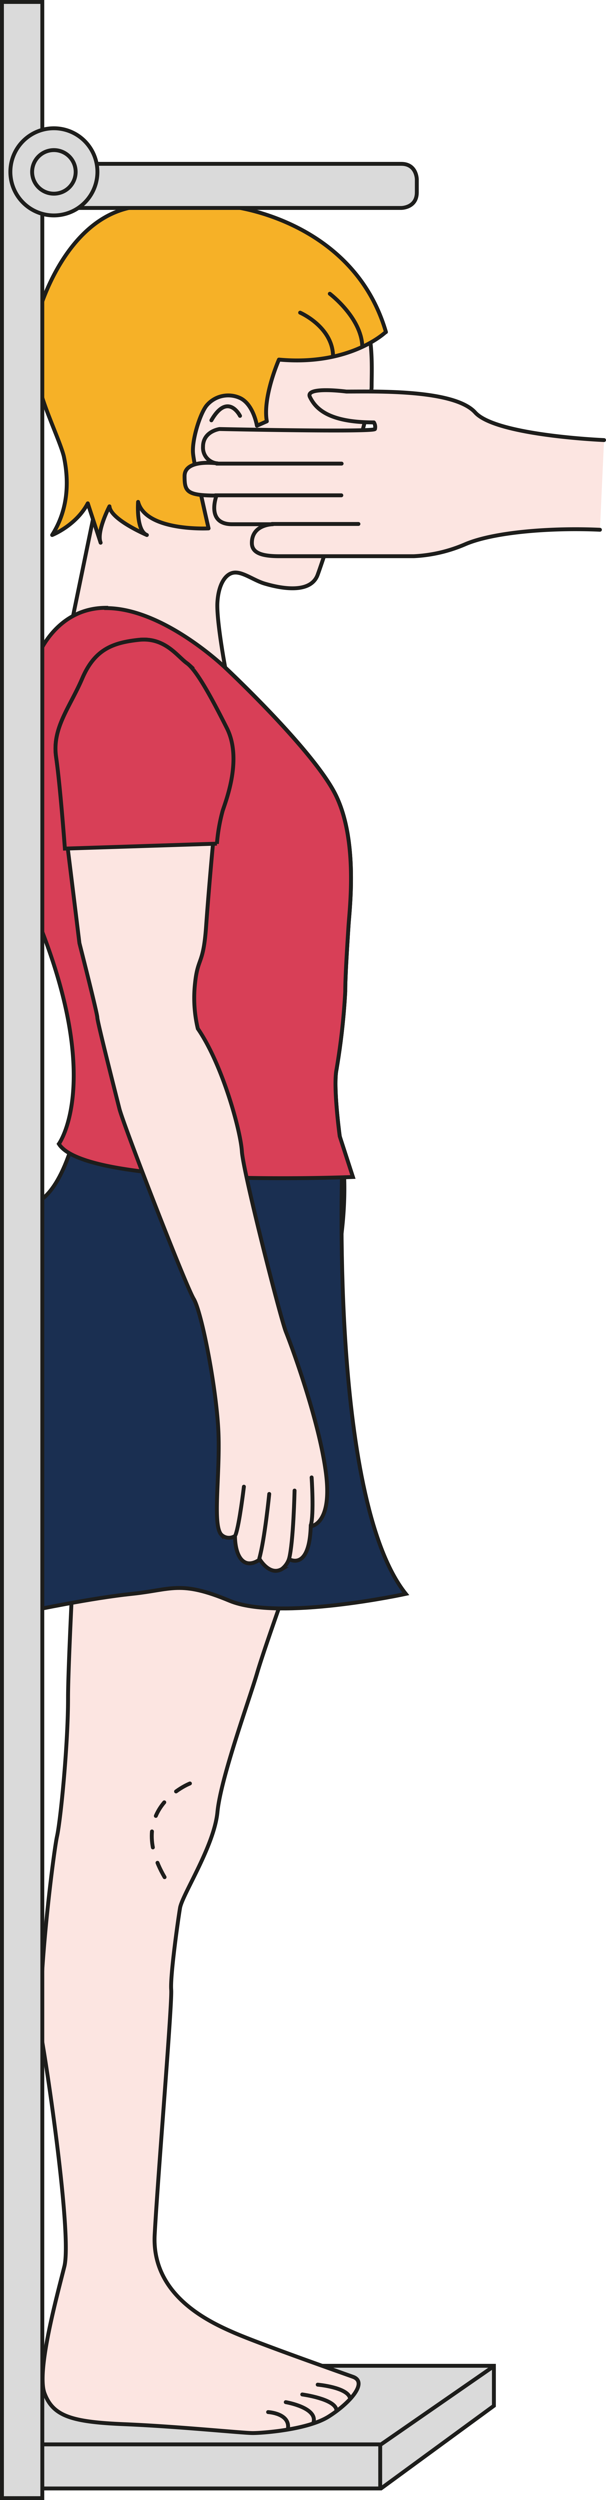 <svg id="Layer_1" data-name="Layer 1" xmlns="http://www.w3.org/2000/svg" viewBox="0 0 155.96 642.58"><defs><style>.cls-1{fill:#dadada;}.cls-2,.cls-4,.cls-6,.cls-8{fill:none;stroke:#1d1d1b;}.cls-3{fill:#fce5e1;}.cls-4,.cls-6,.cls-8{stroke-linecap:round;}.cls-5{fill:#f6b127;}.cls-6{stroke-linejoin:round;}.cls-7{fill:#1a2f51;}.cls-8{stroke-dasharray:4.13 4.13;}.cls-9{fill:#d83f57;}</style></defs><title>Illu_Messungen_1</title><polygon class="cls-1" points="8.06 639.59 98.06 639.59 127.11 618.34 127.11 608.06 23.3 608.06 6.64 608.06 8.06 639.59 8.06 639.59"/><polygon class="cls-2" points="8.06 639.59 98.06 639.59 127.11 618.34 127.11 608.06 23.3 608.06 6.64 608.06 8.06 639.59 8.06 639.59"/><path class="cls-3" d="M239.34,475.56s-2.83,50.08-2.83,61.89-1.89,31.18-2.84,35.44-5.67,42-3.78,52.91,7.56,50.08,5.67,57.64-7.23,26.93-5.1,32.6c2.23,5.93,7.09,7.37,20.69,7.93s30.33,2.27,32.89,2.27,14.17-.85,19.55-4.25,10.21-8.79,6.24-10.21-24.09-8.5-30.61-11.34-21.26-9.63-20.41-25.22,4.53-59.53,4.25-62.93,1.7-17.58,2.27-21,8.78-15.87,9.63-24.66,8.22-28.91,10.21-35.72,9.35-27.21,9.35-27.21,4.25-21,2.84-50.17c0,0,14.45-32.32,9.07-60.66,0,0-1.7-12.48-.85-17a175.24,175.24,0,0,0,2.27-20.13c0-4,.56-12.47.85-17s2.55-22.67-3.69-34.3-28.06-32-28.06-32-2.27-12.19-2-16.72,2-7.37,4.26-7.65,5.1,2,7.93,2.83,11.62,3.12,13.61-2.27,13.89-41.67,13.89-48.47,1.42-24.66-12.19-28.35S257.39,157,251.72,169s-11.34,34.3-10.77,37.7,4,17.86,4,17.86l-7.66,37.13s-7.58,5.39-8.15,13.61,0,61.23,0,61.23,8.15,17,9.85,26.93.57,28.34-3.4,41.38l-6.38,6.52v48.76s5.25,7.93,6.95,9.35,3.21,6.14,3.21,6.14Z" transform="translate(-219 -100.89)"/><path class="cls-4" d="M239.34,475.56s-2.83,50.08-2.83,61.89-1.89,31.18-2.84,35.44-5.67,42-3.78,52.91,7.56,50.08,5.67,57.64-7.23,26.93-5.1,32.6c2.23,5.93,7.09,7.37,20.69,7.93s30.33,2.27,32.89,2.27,14.17-.85,19.55-4.25,10.21-8.79,6.24-10.21-24.09-8.5-30.61-11.34-21.26-9.63-20.41-25.22,4.53-59.53,4.25-62.93,1.7-17.58,2.27-21,8.78-15.87,9.63-24.66,8.22-28.91,10.21-35.72,9.35-27.21,9.35-27.21,4.25-21,2.84-50.17c0,0,14.45-32.32,9.07-60.66,0,0-1.7-12.48-.85-17a175.24,175.24,0,0,0,2.27-20.13c0-4,.56-12.47.85-17s2.55-22.67-3.69-34.3-28.06-32-28.06-32-2.27-12.19-2-16.72,2-7.37,4.26-7.65,5.1,2,7.93,2.83,11.62,3.12,13.61-2.27,13.89-41.67,13.89-48.47,1.42-24.66-12.19-28.35S257.39,157,251.72,169s-11.34,34.3-10.77,37.7,4,17.86,4,17.86l-7.66,37.13s-7.58,5.39-8.15,13.61,0,61.23,0,61.23,8.15,17,9.85,26.93.57,28.34-3.4,41.38l-6.38,6.52v48.76s5.25,7.93,6.95,9.35,3.21,6.14,3.21,6.14Z" transform="translate(-219 -100.89)"/><path class="cls-5" d="M318.33,186.24c-8.36-28.63-39.18-32.17-39.18-32.17H253.56c-18,2.83-24.59,27.07-24.59,27.07v17.71c0,4,5.46,15.23,6.45,19.31,1.22,5.67,1.45,13.22-3,20.24,0,0,6.15-2.42,9.17-8.14l3.31,10.12c-1.14-2.83,2.27-9.35,2.27-9.35.28,3.4,9.63,7.37,9.63,7.37-2.83-1.14-2.26-8.51-2.26-8.51,2,7.66,18.14,6.81,18.14,6.81s-3.69-15.88-4-19.28,1.7-9.92,3.4-12.19a7.27,7.27,0,0,1,8.79-2c3.4,1.7,4.25,7.08,4.25,7.08l2.55-1.13c-1.13-6.24,3.12-15.87,3.12-15.87,18.42,1.7,27.49-7.09,27.49-7.09Z" transform="translate(-219 -100.89)"/><path class="cls-6" d="M318.33,186.24c-8.36-28.63-39.18-32.17-39.18-32.17H253.56c-18,2.83-24.59,27.07-24.59,27.07v17.71c0,4,5.46,15.23,6.45,19.31,1.22,5.67,1.45,13.22-3,20.24,0,0,6.15-2.42,9.17-8.14l3.31,10.12c-1.14-2.83,2.27-9.35,2.27-9.35.28,3.4,9.63,7.37,9.63,7.37-2.83-1.14-2.26-8.51-2.26-8.51,2,7.66,18.14,6.81,18.14,6.81s-3.69-15.88-4-19.28,1.7-9.92,3.4-12.19a7.27,7.27,0,0,1,8.79-2c3.4,1.7,4.25,7.08,4.25,7.08l2.55-1.13c-1.13-6.24,3.12-15.87,3.12-15.87,18.42,1.7,27.49-7.09,27.49-7.09Z" transform="translate(-219 -100.89)"/><path class="cls-7" d="M238.4,392.18s14.17,9.56,68.74,6.37c0,0-3.55,87.17,16.3,112,0,0-32.6,7.09-45.36,1.77s-14.88-2.83-25.15-1.77-25.52,4.26-25.52,4.26V410.25s6.38-.36,11-18.07Z" transform="translate(-219 -100.89)"/><path class="cls-2" d="M238.4,392.18s14.17,9.56,68.74,6.37c0,0-3.55,87.17,16.3,112,0,0-32.6,7.09-45.36,1.77s-14.88-2.83-25.15-1.77-25.52,4.26-25.52,4.26V410.25s6.38-.36,11-18.07Z" transform="translate(-219 -100.89)"/><path class="cls-4" d="M288,720.85s5.67.29,5.11,4.26m-.57-6.81s8.5,1.42,7.08,5.39m-2.83-7.37s8.51,1.13,8.79,4m-4.82-6.52s7.77.68,8.33,3.51" transform="translate(-219 -100.89)"/><path class="cls-8" d="M267.88,559.28s-16.73,6.52-6.52,24.09" transform="translate(-219 -100.89)"/><path class="cls-3" d="M374.46,214s-27.78-1.13-33.16-7.09-25.52-5.38-33.17-5.38c0,0-10.77-1.42-9.36,1.41s4.54,6.52,16.45,6.52a2.2,2.2,0,0,1,.28,1.7c-.28.86-40,0-40,0s-4.25.57-4.25,4.54A4.05,4.05,0,0,0,275,220s-8.5-1.27-8.5,3.26c0,4,.57,5,8.22,5,0,0-2.83,7.37,4,7.37h10.49s-5.39,0-5.39,4.82c0,2.69,2.84,3.4,7.09,3.4h34.58a37.85,37.85,0,0,0,13.32-3.11c7.37-3.12,22.11-4.26,34.59-3.69" transform="translate(-219 -100.89)"/><path class="cls-6" d="M374.46,214s-27.78-1.13-33.16-7.09-25.52-5.38-33.17-5.38c0,0-10.77-1.42-9.36,1.41s4.54,6.52,16.45,6.52a2.2,2.2,0,0,1,.28,1.7c-.28.86-40,0-40,0s-4.25.57-4.25,4.54A4.05,4.05,0,0,0,275,220s-8.5-1.27-8.5,3.26c0,4,.57,5,8.22,5,0,0-2.83,7.37,4,7.37h10.49s-5.39,0-5.39,4.82c0,2.69,2.84,3.4,7.09,3.4h34.58a37.85,37.85,0,0,0,13.32-3.11c7.37-3.12,22.11-4.26,34.59-3.69m-98.65-17h32.17" transform="translate(-219 -100.89)"/><path class="cls-4" d="M274.4,228.2h32.45M289,235.56h22.25" transform="translate(-219 -100.89)"/><path class="cls-1" d="M228.79,143s-4,0-4,4v3.34s0,4,4,4h93.48s4,0,4-4V147s0-4-4-4Z" transform="translate(-219 -100.89)"/><path class="cls-2" d="M228.79,143s-4,0-4,4v3.34s0,4,4,4h93.48s4,0,4-4V147s0-4-4-4Z" transform="translate(-219 -100.89)"/><path class="cls-4" d="M303.88,176.39s8.08,6.09,8.36,13.46m-16-8.6s8.18,3.55,8.47,10.92" transform="translate(-219 -100.89)"/><path class="cls-2" d="M227.41,729.15h89.44m0,11.26V729.13m0,.17L346,709.12" transform="translate(-219 -100.89)"/><path class="cls-9" d="M246.33,257.11c-13.32,0-17.85,13-17.85,13V336.9c17.29,42.1,5.67,58,5.67,58,7.08,11.34,75.68,8.5,75.68,8.5l-3.4-10.48s-1.7-12.48-.85-17a175.24,175.24,0,0,0,2.27-20.13c0-4,.56-12.47.85-17s2.55-22.67-3.69-34.3-28.06-32-28.06-32-15.88-15.3-30.62-15.3Z" transform="translate(-219 -100.89)"/><path class="cls-4" d="M246.33,257.11c-13.32,0-17.85,13-17.85,13V336.9c17.29,42.1,5.67,58,5.67,58,7.08,11.34,75.68,8.5,75.68,8.5l-3.4-10.48s-1.7-12.48-.85-17a175.24,175.24,0,0,0,2.27-20.13c0-4,.56-12.47.85-17s2.55-22.67-3.69-34.3-28.06-32-28.06-32-15.88-15.3-30.62-15.3Zm34.44-49.33s-3.11-6.23-7.37,1.14" transform="translate(-219 -100.89)"/><path class="cls-3" d="M273.83,317.77s9.57-4.25,10.63-7.44,3.19-10.28-.71-18.07-14.17-19.14-16.65-20.91-5.67-6.73-12.4-6-11.34,2.48-14.53,9.92-7.8,12.75-6.73,20.19,6,47.84,6,47.84,4.61,18.07,4.61,19.13,4.6,19.14,5.67,23.39,17,45.35,19.13,48.9,6,23.74,6.38,34.72-1.56,23.39.71,25.87a2.79,2.79,0,0,0,3.54.35s-.14,5.25,2.48,6.73c1.8,1,3.9-.7,3.9-.7s2.55,4.32,5.67,2.48a5.46,5.46,0,0,0,1.84-2.56s5.24,3.26,5.6-8.43c0,0,5.67-.35,3.9-13.82s-8.86-32.6-10.28-36.14-11-41.1-11.34-46.42-5-22.32-11.34-31.53a34.1,34.1,0,0,1-.71-11.7c.71-6.73,2.13-4.6,2.84-14.52s1.77-21.26,1.77-21.26Z" transform="translate(-219 -100.89)"/><path class="cls-2" d="M273.83,317.77s9.57-4.25,10.63-7.44,3.19-10.28-.71-18.07-14.17-19.14-16.65-20.91-5.67-6.73-12.4-6-11.34,2.48-14.53,9.92-7.8,12.75-6.73,20.19,6,47.84,6,47.84,4.61,18.07,4.61,19.13,4.6,19.14,5.67,23.39,17,45.35,19.13,48.9,6,23.74,6.38,34.72-1.56,23.39.71,25.87a2.79,2.79,0,0,0,3.54.35s-.14,5.25,2.48,6.73c1.8,1,3.9-.7,3.9-.7s2.55,4.32,5.67,2.48a5.46,5.46,0,0,0,1.84-2.56s5.24,3.26,5.6-8.43c0,0,5.67-.35,3.9-13.82s-8.86-32.6-10.28-36.14-11-41.1-11.34-46.42-5-22.32-11.34-31.53a34.1,34.1,0,0,1-.71-11.7c.71-6.73,2.13-4.6,2.84-14.52s1.77-21.26,1.77-21.26Z" transform="translate(-219 -100.89)"/><path class="cls-4" d="M281.77,483s-1.14,9.64-2.13,12.33" transform="translate(-219 -100.89)"/><path class="cls-7" d="M288.29,484.87s-1.14,11.48-2.55,16.58" transform="translate(-219 -100.89)"/><path class="cls-4" d="M288.29,484.87s-1.14,11.48-2.55,16.58" transform="translate(-219 -100.89)"/><path class="cls-7" d="M294.81,484s-.29,13.32-1.42,17.57" transform="translate(-219 -100.89)"/><path class="cls-4" d="M294.81,484s-.29,13.32-1.42,17.57" transform="translate(-219 -100.89)"/><path class="cls-7" d="M299.2,480.62s.64,9.49-.21,12.33" transform="translate(-219 -100.89)"/><path class="cls-4" d="M299.2,480.62s.64,9.49-.21,12.33" transform="translate(-219 -100.89)"/><polygon class="cls-1" points="0.5 0.5 0.5 642.08 10.89 642.08 10.89 0.5 0.5 0.5 0.5 0.5"/><polygon class="cls-2" points="0.5 0.5 0.5 642.08 10.89 642.08 10.89 0.5 0.5 0.5 0.5 0.5"/><path class="cls-1" d="M232.87,156.26a11.2,11.2,0,1,0-11.2-11.19,11.2,11.2,0,0,0,11.2,11.19Z" transform="translate(-219 -100.89)"/><path class="cls-2" d="M232.87,156.26a11.2,11.2,0,1,0-11.2-11.19,11.2,11.2,0,0,0,11.2,11.19Z" transform="translate(-219 -100.89)"/><path class="cls-1" d="M232.87,150.67a5.6,5.6,0,1,0-5.6-5.6,5.6,5.6,0,0,0,5.6,5.6Z" transform="translate(-219 -100.89)"/><path class="cls-2" d="M232.87,150.67a5.6,5.6,0,1,0-5.6-5.6,5.6,5.6,0,0,0,5.6,5.6Z" transform="translate(-219 -100.89)"/><path class="cls-4" d="M277.37,296.15s-4.25,5-5,6.74,1.42,15.23,1.42,15.23" transform="translate(-219 -100.89)"/><path class="cls-9" d="M262.77,276.31c1.42,0,6.53-4,6.53-4l16.44,15.88s5.38,14.17,5.38,15.3-.57,7.94-.85,9.64-5.1,8.51-5.1,8.51l-17-5.39-5.39-40Z" transform="translate(-219 -100.89)"/><path class="cls-9" d="M274.82,317.77a46.28,46.28,0,0,1,1.49-8.51c1.06-3.19,5-13.46,1.06-21.26s-7.79-14.88-10.27-16.65-5.67-6.73-12.4-6-11.34,2.48-14.53,9.92-7.8,12.75-6.73,20.19S235.7,319,235.7,319l39.12-1.27Z" transform="translate(-219 -100.89)"/><path class="cls-2" d="M274.82,317.77a46.28,46.28,0,0,1,1.49-8.51c1.06-3.19,5-13.46,1.06-21.26s-7.79-14.88-10.27-16.65-5.67-6.73-12.4-6-11.34,2.48-14.53,9.92-7.8,12.75-6.73,20.19S235.7,319,235.7,319l39.12-1.27Z" transform="translate(-219 -100.89)"/></svg>